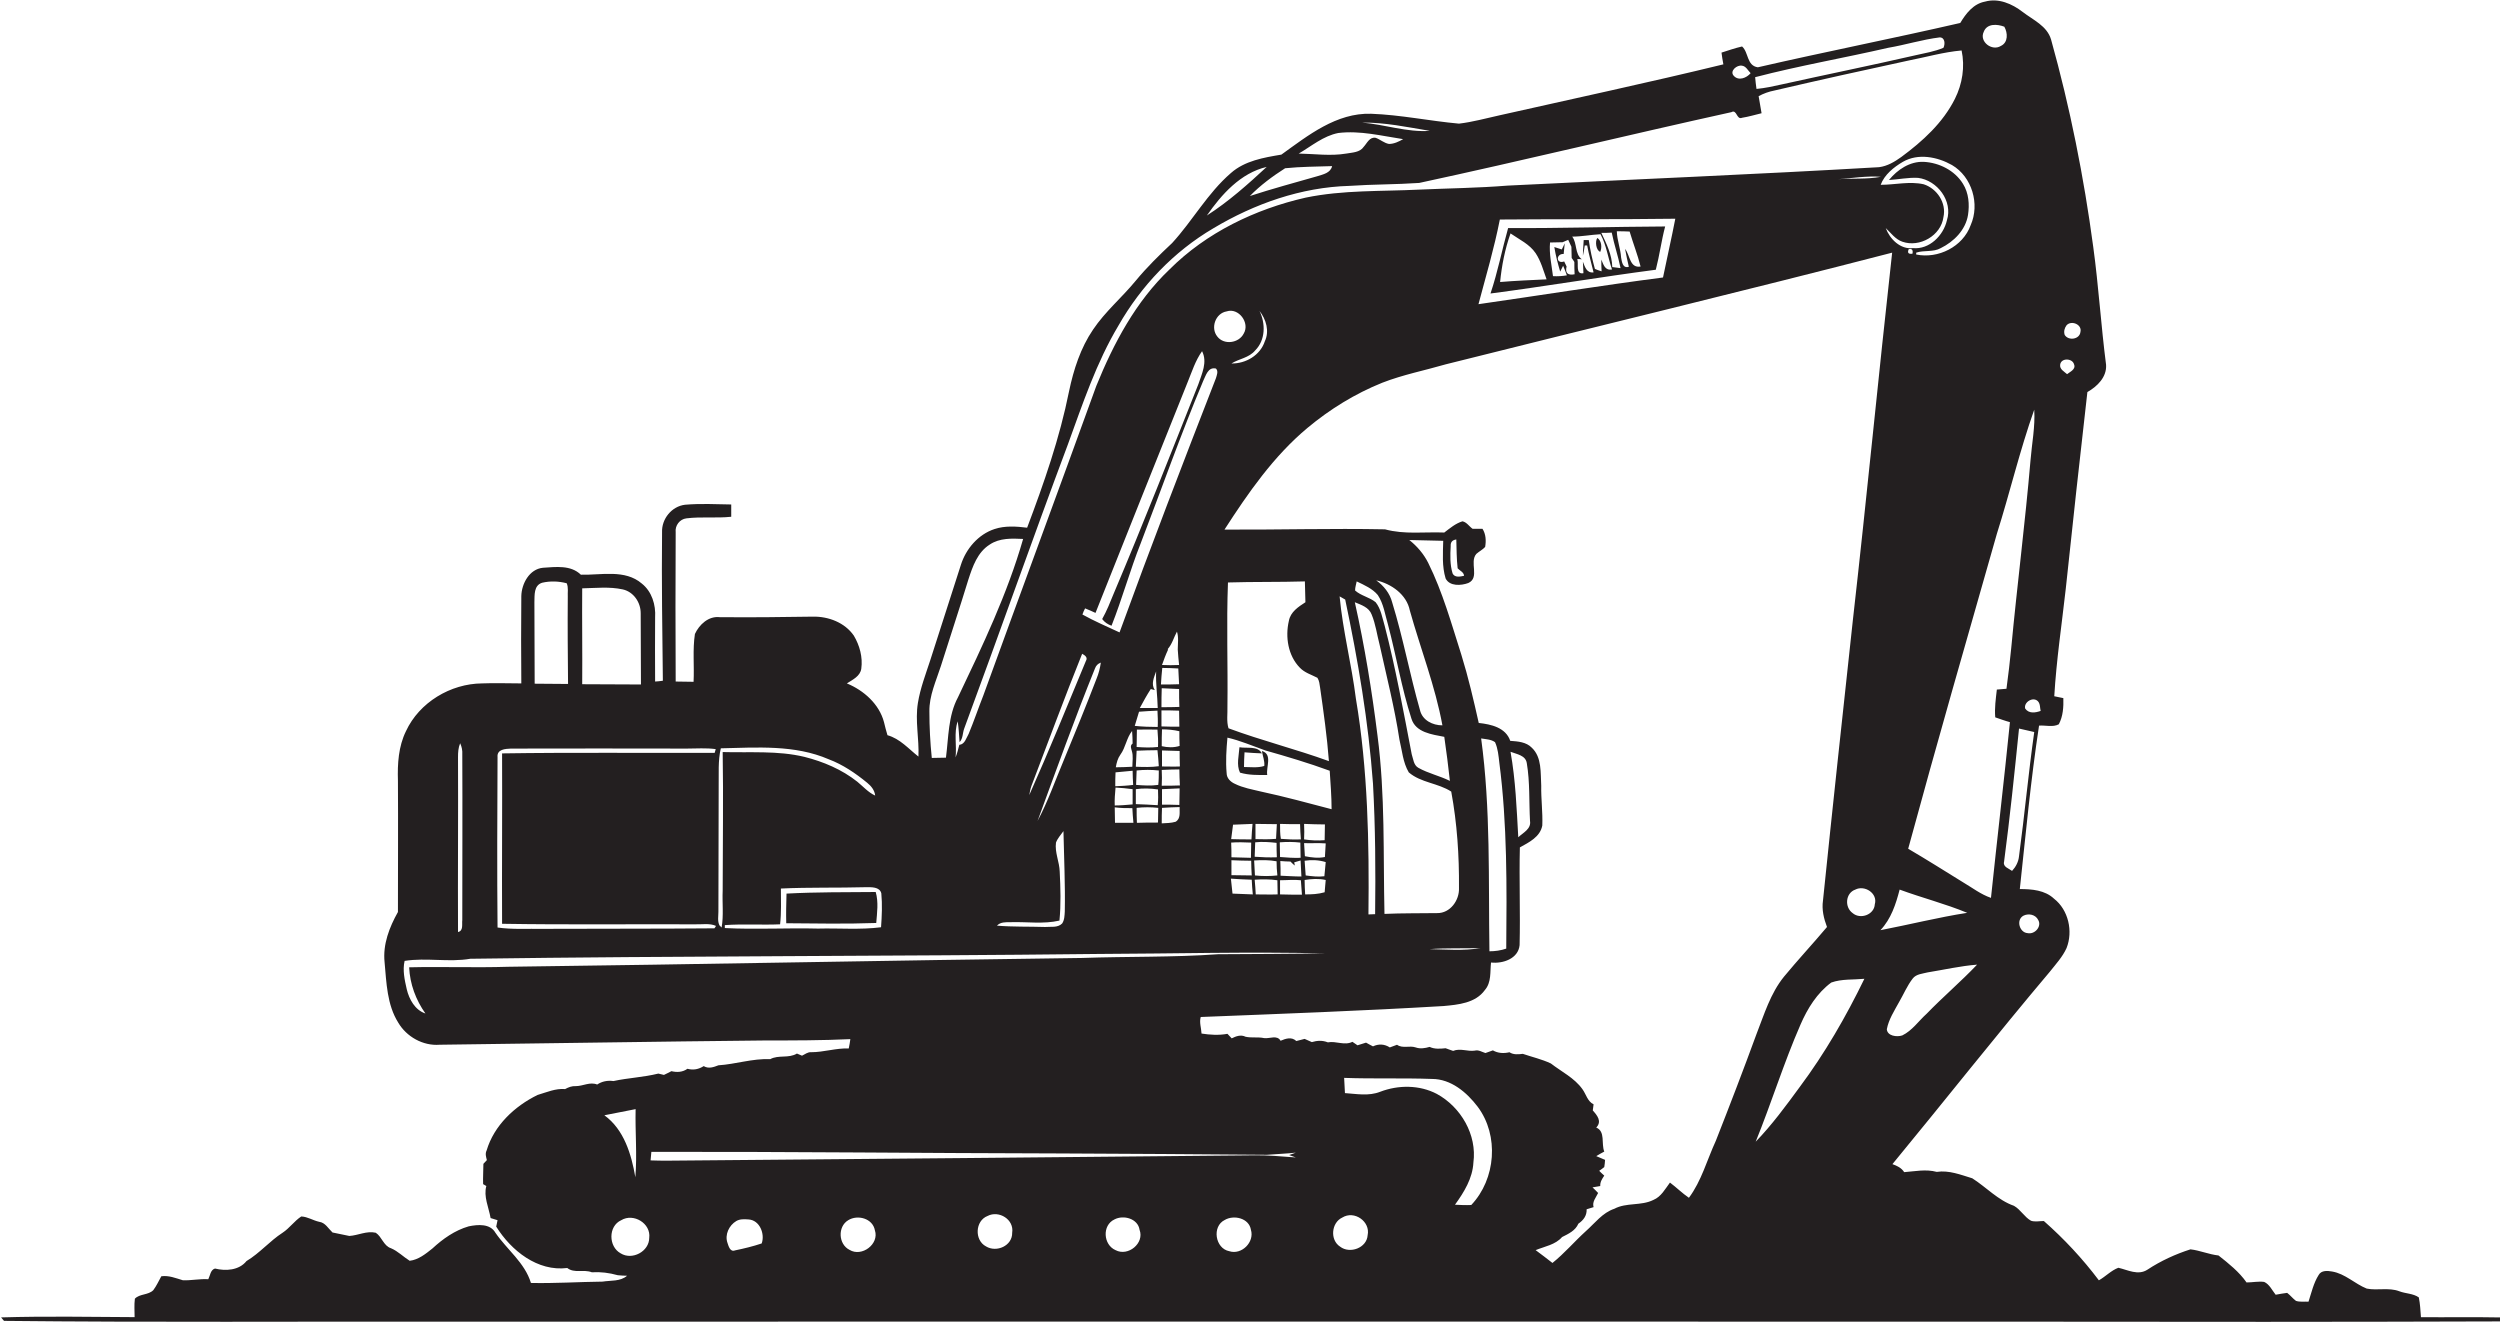 <?xml version="1.0" encoding="utf-8"?>
<!-- Generator: Adobe Illustrator 19.2.0, SVG Export Plug-In . SVG Version: 6.00 Build 0)  -->
<svg version="1.1" id="Layer_1" xmlns="http://www.w3.org/2000/svg" xmlns:xlink="http://www.w3.org/1999/xlink" x="0px" y="0px"
	 viewBox="0 0 936.1 495" enable-background="new 0 0 936.1 495" xml:space="preserve">
<g>
	<path fill="#231F20" d="M936.1,493.3c-9.9-0.2-19.8,0-29.6-0.1c-0.2-2.5-0.3-5-0.8-7.4c-2.1-1.5-5-1.4-7.3-2.3
		c-3.9-1.5-8.2-0.2-12.2-1c-4.5-1.8-8.1-5.6-13-6.4c-1.7-0.3-4-0.5-5,1.3c-1.9,3-2.7,6.6-3.8,10c-1.6-0.1-3.2,0.2-4.7-0.3
		c-1.2-0.9-2.1-2.1-3.3-3c-1.4,0.2-2.8,0.4-4.3,0.7c-1.3-1.6-2.3-3.9-4.3-4.8c-2.2-0.3-4.4,0.2-6.6,0.2c-2.8-4-6.7-7.1-10.5-10.1
		c-3.6-0.4-7-1.9-10.5-2.3c-5.6,1.8-11.1,4.3-16.1,7.6c-3.5,2.3-7.4,0.1-10.9-0.7c-2.7,1-4.8,3.3-7.3,4.7
		c-6.1-8.1-13-15.5-20.6-22.2c-1.6,0-3.3,0.4-4.8-0.1c-2.5-1.4-3.9-4.2-6.4-5.6c-6-2.1-10.4-7-15.6-10.3c-4.3-1.3-8.7-3.1-13.3-2.4
		c-4.1-1.1-8.2-0.2-12.2,0.1c-1-1.6-2.7-2.4-4.4-3c19.7-23.9,38.9-48.3,58.9-72c2.3-2.9,4.8-5.6,6.3-8.9c2.5-6.3,0.7-14.3-4.7-18.5
		c-3.4-3.2-8.3-3.6-12.8-3.6c2.2-20.4,4.1-40.9,7.2-61.2c2.4-0.2,5.2,0.7,7.4-0.5c1.6-3,1.8-6.5,1.7-9.8c-1.2-0.2-2.3-0.5-3.4-0.7
		c0.8-13.5,2.8-26.8,4.3-40.2c2.6-24.6,5.3-49.2,8.1-73.7c3.7-2.1,7.3-5.6,7-10.2c-1.9-14.7-2.8-29.5-4.8-44.1
		c-3.5-26.2-8.7-52.3-15.8-77.7c-1.5-5.1-6.7-7.3-10.6-10.3c-4-3.1-9.1-5.3-14.1-3.9c-4.4,0.8-7.2,4.5-9.3,8
		c-25.2,5.8-50.6,10.8-75.8,16.6c-4.2-0.6-3.4-5.6-5.9-7.8c-2.6,0.6-5.2,1.5-7.7,2.3c0.2,1.5,0.4,2.9,0.7,4.4
		c-27.9,6.8-56,12.8-83.9,19.1c-5,1.1-10,2.5-15.1,3.1c-11-1-21.9-3.3-32.9-3.7c-13-0.4-23.6,8.1-33.6,15.3
		c-6.6,1.1-13.7,2.3-18.9,6.9c-8.7,7.5-14.3,17.8-22,26.2c-4.8,4.5-9.5,9.1-13.7,14.2c-5.1,6.2-11.4,11.5-15.9,18.2
		c-4.7,6.9-7.3,15-9,23.1c-3.5,17.5-9.4,34.4-15.7,51.1c-4-0.5-8.3-0.8-12.2,0.5c-6.1,2-10.7,7.4-12.6,13.4
		c-3.9,11.9-7.6,23.9-11.5,35.8c-1.7,5.2-3.7,10.4-4.6,15.9c-1.1,6.7,0.5,13.4,0.2,20.1c-3.7-2.9-6.9-6.7-11.6-8
		c-0.5-1.6-0.9-3.3-1.3-4.9c-1.8-6.8-7.6-11.9-13.9-14.5c2.2-1.4,5-2.7,5.4-5.5c0.6-4.3-0.6-8.7-2.8-12.4c-3.4-4.9-9.5-7.2-15.3-7.1
		c-11.6,0.2-23.3,0.3-34.9,0.2c-4.2-0.5-7.7,2.8-9.3,6.3c-0.9,5.9-0.2,11.9-0.5,17.9c-2.2,0-4.5-0.1-6.7-0.1
		c-0.1-18.6-0.1-37.2,0-55.9c-0.3-2.5,1.5-4.9,4-5.2c5.6-0.7,11.2,0,16.8-0.6c0-1.5,0-3.1,0-4.6c-5.8-0.1-11.5-0.4-17.3,0.1
		c-5,0.6-8.8,5.3-8.6,10.3c-0.2,18.5,0.1,37.1,0.3,55.6c-0.7,0.1-2.2,0.3-2.9,0.3c-0.1-8,0-16,0-24c0.3-4.7-1.2-9.7-5-12.7
		c-6.3-5.4-15.2-3.1-22.8-3.3c-3.8-3.7-9.4-2.9-14.2-2.6c-5.1,0.5-8,6-8.1,10.6c-0.1,10.9-0.1,21.8,0,32.7c-4.9,0-9.8-0.2-14.7,0
		c-11.8,0.1-23.5,7.1-28.5,17.9c-2.8,5.7-3.2,12.2-3,18.5c0.1,16.4,0,32.8,0,49.2c-3.2,5.7-5.7,12.1-5,18.8
		c0.7,7.7,0.9,15.9,5.1,22.6c3.1,5.3,9.3,8.8,15.5,8.3c40.7-0.5,81.3-1.2,122-1.6c10.6,0,21.2,0,31.8-0.5c-0.1,0.9-0.4,2.6-0.6,3.5
		c-4.7-0.2-9.3,1.4-14.1,1.4c-1.3-0.1-2.3,0.8-3.4,1.3c-0.5-0.2-1.5-0.6-1.9-0.8c-3.1,1.9-6.9,0.4-10,2.1c-6.6-0.3-13,1.9-19.4,2.3
		c-1.8,0.7-3.7,1.4-5.5,0.3c-1.9,1.2-3.9,1.6-6.1,1c-1.8,1.3-3.9,1.4-6,0.9c-1,0.5-1.9,1-2.8,1.4c-0.5-0.1-1.6-0.4-2.1-0.5
		c-5.6,1.4-11.3,1.6-16.8,2.8c-2.2-0.3-4.3,0.1-6.1,1.3c-2.7-1.1-5.3,0.6-8,0.6c-1.4-0.1-2.7,0.4-4,1.1c-3.6-0.3-6.9,1.2-10.3,2.2
		c-8.6,4.2-16.3,11.4-19.1,20.8c-0.6,1.2-0.2,2.4,0.1,3.6c-0.3,0.4-1,1-1.3,1.4c0,2.5-0.2,5.1-0.1,7.6c0.3,0.2,0.9,0.5,1.2,0.7
		c-1.1,3.9,0.9,8,1.6,12c0.6,0.2,1.9,0.6,2.6,0.8c-0.1,0.6-0.4,1.8-0.5,2.4c5.6,9,15.5,16.9,26.6,15.5c2.7,2.1,6.1,0.4,9.2,1.6
		c3.3-0.2,6.5,0.2,9.7,1.1c0.9,0.1,2.6,0.2,3.5,0.2c-2.5,2.2-6.1,1.7-9.2,2.2c-8.9,0.1-17.9,0.7-26.8,0.5c-2.3-7.6-9-12.5-13.3-18.8
		c-2-3.5-6.6-3.1-10-2.4c-5.2,1.5-9.7,4.7-13.6,8.3c-2.5,2-5.2,4.2-8.5,4.6c-2.4-1.5-4.4-3.6-7-4.7c-2.8-0.9-3.4-4.3-5.7-5.8
		c-3.4-0.8-6.6,1-9.9,1.2c-2.1-0.5-4.2-0.8-6.3-1.3c-1.6-1.5-2.7-3.7-5-4c-2.3-0.5-4.3-1.9-6.7-2c-2.6,1.7-4.4,4.4-7,6.1
		c-4.8,3.1-8.5,7.6-13.5,10.6c-2.8,3.5-7.8,3.8-11.8,2.8c-1.7,0.5-1.8,2.6-2.5,4c-3.2-0.2-6.3,0.5-9.5,0.4c-2.7-0.8-5.3-1.9-8.1-1.5
		c-1,1.8-1.8,3.6-3,5.2c-1.9,1.9-5.1,1.3-6.9,3.2c-0.3,2.3-0.1,4.6-0.1,6.9c-16.7-0.1-33.4-0.4-50,0.1c0.3,0.3,0.8,0.9,1.1,1.3
		c55.4,0.6,110.7,0.2,166.1,0.3c197.3-0.1,394.7,0,592,0c59,0.1,118,0.1,176.9-0.1L936.1,493.3z M773.8,121.8c1.8-2,5.9-0.3,5.2,2.5
		c-0.3,2.8-4.5,3.4-5.9,1.1C772.7,124.1,773,122.9,773.8,121.8z M776.6,136.4c0.8,1.9-1.5,2.8-2.6,3.7c-1.1-1-2.8-1.8-2.6-3.5
		C771.7,133.9,776,134.1,776.6,136.4z M757.6,342.9c1.9-1,4.6-0.5,5.6,1.6c1.4,2.4-1.3,5.5-4,4.9
		C756.2,349.2,754.8,344.5,757.6,342.9z M756,320.6c-0.2,2.1-1.2,4-2.6,5.5c-1.2-0.9-3.5-1.5-3-3.4c2.2-16.6,3.9-33.2,5.6-49.9
		c1.9,0.4,3.8,0.9,5.7,1.3C759.5,289.6,758.1,305.1,756,320.6z M764.1,266.2c-2,0.7-4.4,1.1-5.8-0.9c-0.6-2.4,3-4.6,4.8-2.7
		C764,263.6,763.8,265,764.1,266.2z M761.7,153.4c0.4,6.4-0.9,12.7-1.4,19c-2,23.4-5,46.7-7.2,70.1c-0.5,5.1-1.1,10.3-1.8,15.4
		c-1.2,0.1-2.4,0.2-3.6,0.3c-0.4,3.5-0.9,6.9-0.6,10.4c1.8,0.6,3.6,1.3,5.5,1.8c-2.2,21.9-4.8,43.8-7.1,65.8
		c-3.8-1.3-7-3.8-10.4-5.8c-6.8-4.2-13.6-8.5-20.6-12.6c10.7-39.4,22-78.6,33.2-117.9C752.6,184.4,756.3,168.6,761.7,153.4z
		 M714.7,93.3c1.2-0.3,1.7,0.3,1.4,1.7C714.6,95.2,714.1,94.7,714.7,93.3z M742.8,11.9c1.2-3.2,5.1-2.9,7.7-1.9
		c1.3,2.3,1.5,5.9-1.3,7.2C745.9,19.3,741,15.6,742.8,11.9z M737.9,84.3c-2.9,8.1-12.2,12.7-20.4,11c0-0.2,0-0.6,0-0.7
		c3-1,6.4-0.1,9.2-1.7c4.9-2.4,9.3-6.8,10.2-12.4c0.6-3.9,0.3-8.2-1.9-11.7c-3.1-5-8.9-7.9-14.7-8.2c-5.2-0.2-9.8,2.9-13,6.8
		c3.6-0.2,7.2-1,10.9-0.8c7.2,0.9,13.1,8.7,10.8,15.9c-1.3,5.7-6.6,11-12.7,10.4c-4.7,0.6-8.7-3.4-10.2-7.5c1.9,1.8,3.6,4.2,6.2,5.1
		c6.5,2.3,14.5-2.3,15.4-9.2c1.2-5.3-2.4-10.7-7.4-12.3c-5.3-1.2-10.7,0.2-16.1,0.2c1.4-3.8,4.9-6.6,8.3-8.6
		c5.7-3.3,12.9-1.9,18.4,1.2C738.4,66.2,741.4,76.4,737.9,84.3z M688.3,67.1c5.3-0.4,10.7-1.3,16-0.9
		C699,67.2,693.6,66.7,688.3,67.1z M707,17.9c6.5-1.1,12.8-3.1,19.3-3.9c2,0,2.1,2.5,1.4,3.9c-3.3,1.4-7,2-10.5,2.8
		c-16.6,3.8-33.3,7.2-50,10.9c-3.1,0.7-6.3,1.4-9.5,1.7c-0.2-1.5-0.4-3-0.5-4.4C673.7,24.6,690.5,21.7,707,17.9z M652.3,24.6
		c1.5,0.2,2.2,1.8,3.2,2.8c-1.5,1.8-4.5,3-6.3,1C647.5,26.6,650.4,24.2,652.3,24.6z M535.4,49c-8.6,0.6-16.9-2.4-25.4-3.1
		C518.5,45.8,527,47.6,535.4,49z M501.1,49.8c8.2-1,16.3,1.1,24.3,2.3c-1.6,0.9-3.4,1.8-5.3,1.8c-1.8-0.3-3.3-1.7-5-2.3
		c-2.3-0.4-3.2,2-4.5,3.4c-1.4,2.1-4.3,2.1-6.5,2.5c-5.9,1-11.9,0.1-17.8,0C491.1,54.7,495.5,50.9,501.1,49.8z M481.2,63
		c5.8-0.6,11.7-0.6,17.6-0.8c-0.6,2.6-3.4,3.1-5.6,3.8c-8.4,2.4-16.9,4.7-25.2,7.4C471.9,69.4,476.5,66,481.2,63z M474.3,62.5
		c-7,6.5-14.3,13-22.4,18.2C457.4,72.8,464.5,64.8,474.3,62.5z M399.9,166.3c5.5-15.1,10.6-30.5,18.9-44.4
		c8.5-14.9,20.7-27.7,35.5-36.4c15.4-9.2,32.9-15.4,51-15.9c8.7-0.6,17.4-0.5,26.1-1.1c39-8.4,77.9-17.9,116.9-26.5
		c2.1-1.2,1.9,3,4,2.1c2.5-0.4,4.8-1.1,7.3-1.7c-0.4-2.1-0.7-4.3-1.1-6.4c1.9-1,3.8-1.7,5.9-2.1c16.7-3.9,33.4-7.6,50.1-11.2
		c6.7-1.3,13.2-3.2,20-3.8c1.3,6.1,0.3,12.5-2.5,18.1c-4.5,9-12.1,15.9-20.1,21.8c-2.5,1.8-5.2,3.4-8.3,3.8
		c-46.3,2.7-92.7,4.6-139.1,6.9c-11,0.9-22,1-33.1,1.5c-14.2,0.7-28.5,0.1-42.5,3c-18.9,4.3-37.2,13.1-51,26.9
		c-12.6,12-20.9,27.6-27.4,43.6c-14,38.7-28.3,77.3-42.3,115.9c-1.9,4.8-3.5,9.6-5.5,14.4c-0.9,1.5-1.4,3.9-3.5,4.1
		c-0.4,1.6-0.8,3.2-1.4,4.7c0.5-4.5-0.7-9.2,0.8-13.5c0.4,2.6,0.5,5.2,0.7,7.8c1.3-1.4,1.1-3.3,1.7-5
		C374.1,237.5,386.6,201.8,399.9,166.3z M627.3,81.9c-1.4,7.3-3.1,14.6-4.6,22c-23.1,3-46.1,6.7-69.1,10c2.8-10.5,5.9-21,8-31.7
		C583.4,82,605.4,82.2,627.3,81.9z M437.2,243.1c1.7-1.9,2.3-4.4,3.5-6.6c0.7,2.2,0.3,4.5,0.3,6.7c0.1,1.9,0.3,3.8,0.5,5.8
		c-2.1,0.1-4.3,0.1-6.4,0c0.7-2,1.4-3.9,2.3-5.8L437.2,243.1z M435.2,250.1c2,0,4,0.1,6,0.2c0.1,2,0.2,3.9,0.3,5.9
		c-2.3,0.1-4.6,0.1-6.8,0.1C434.8,254.2,435,252.2,435.2,250.1z M435,257.7c2.2,0.1,4.3,0.2,6.5,0.3c0,2.2,0,4.5,0.1,6.7
		c-2.3,0.1-4.5,0.1-6.7,0.1C434.9,262.4,434.9,260.1,435,257.7z M441.5,266.1c0,2,0.1,4,0.1,6c-2.3,0-4.5,0-6.7-0.1c0-2,0-4,0-6
		C437.1,266,439.3,266,441.5,266.1z M435,279.4c0-2.1,0-4.2,0.1-6.3c2.2,0,4.4,0.2,6.5,0.7c0,1.8,0,3.6,0.1,5.5
		C439.5,280,437.2,279.9,435,279.4z M441.8,287c-2.2,0.1-4.5,0-6.7,0c0-2,0-4,0-6c2.2,0.1,4.4,0.1,6.6,0.2
		C441.7,283,441.7,285,441.8,287z M435.1,302.5c2.2-0.1,4.4-0.3,6.6-0.3c-0.1,1.9,0.5,4.3-1.5,5.5c-1.7,0.5-3.5,0.5-5.2,0.6
		C435,306.3,435,304.4,435.1,302.5z M435.1,301.3c0-2,0-3.9,0-5.8c2.2-0.1,4.4-0.2,6.6-0.3c0,2.1-0.1,4.1-0.1,6.2
		C439.4,301.3,437.3,301.3,435.1,301.3z M435,294.2c0.1-2,0.1-3.9,0-5.9c2.2-0.1,4.4-0.2,6.6-0.2c0,2,0.1,4,0.2,6
		C439.6,294.2,437.3,294.2,435,294.2z M419.2,236.8c-4.7-2.2-9.4-4.2-13.9-6.7c0.3-0.8,0.6-1.6,1-2.3c1.3,0.5,2.6,1.1,3.9,1.7
		c11.4-28.8,23-57.6,34.5-86.4c1.6-3.9,2.9-8.1,5.4-11.6c2.1,4.1-0.1,8.5-1.4,12.4c-10.4,26.2-20.7,52.4-31.7,78.4
		c-1.3,3.2-2.6,6.5-4.3,9.5c0.9,1.2,2.1,2,3.5,2.5c4-10.1,6.9-20.7,10.9-30.8c7.8-20.3,15-40.8,23.4-60.8c1-2,1.8-5.4,4.8-4.7
		c1,1,0.3,2.5,0,3.6C443,173.2,430.8,204.9,419.2,236.8z M432.9,251.4c-0.2,4.6,0.5,9.1,0.6,13.7c-2.2,0-4.5,0-6.7,0
		c1.3-2.4,2.6-4.8,4.1-7.1l1.5,0.4C430.9,256.1,432.1,253.7,432.9,251.4z M433.4,266.1c0.1,2,0.2,4,0.1,6.1c-2.9,0-5.7-0.1-8.6-0.4
		c0.5-1.8,1.1-3.5,1.6-5.3C428.8,266.3,431.1,266.2,433.4,266.1z M433.6,279.7c-2.7,0.3-5.4,0.2-8,0c0-2.2,0.1-4.3,0.1-6.5
		c2.6-0.1,5.2,0,7.7,0C433.6,275.4,433.7,277.5,433.6,279.7z M433.7,302.5c0,1.8-0.1,3.6-0.1,5.5c-2.6,0-5.3,0-7.9,0.1
		c-0.1-1.9-0.1-3.7-0.1-5.6C428.3,302.2,431,302.2,433.7,302.5z M425.3,301.1c0-1.9,0-3.8,0-5.6c2.7-0.4,5.5-0.3,8.3,0.1
		c0.1,2,0.1,3.9-0.1,5.9C430.8,301.3,428,301.2,425.3,301.1z M425.4,293.9c0.1-1.8,0.1-3.6,0.2-5.4c2.8-0.3,5.5-0.3,8.3,0
		c0,1.8,0,3.6-0.2,5.4C430.9,294.3,428.1,294.1,425.4,293.9z M425.3,287.1c0.1-2,0.2-4,0.3-6c2.6-0.1,5.2-0.2,7.8-0.2
		c0.2,2,0.4,4,0.5,6C431.1,287.3,428.2,287.2,425.3,287.1z M423.8,281.2c0.6,1.9,0.2,3.9,0.2,5.9c-2.1,0.1-4.2,0.2-6.2,0.2
		c0.3-1.7,0.7-3.3,1.7-4.7c2-2.7,2.3-6.3,4.4-8.9c0.1,1.5,0.2,3.1,0.2,4.7C423,279.2,423.6,280.3,423.8,281.2z M424.1,288.6
		c0,1.8,0.1,3.6,0.2,5.3c-2.2,0.3-4.5,0.4-6.7,0.5c0-1.7,0-3.5,0.1-5.2C419.8,289,421.9,288.8,424.1,288.6z M417.7,294.9
		c2.1,0.1,4.2,0.3,6.4,0.6c0,1.9,0,3.8,0,5.7c-2.2,0.2-4.5,0.4-6.7,0.4C417.3,299.4,417.5,297.2,417.7,294.9z M424,302.6
		c0.1,1.8,0.2,3.6,0.4,5.5c-2.3,0-4.6,0-6.9,0c0-1.9-0.1-3.9-0.1-5.8C419.6,302.6,421.8,302.6,424,302.6z M396.8,326.4
		c-0.1-3.7-1.9-7.2-1.4-10.9c0.6-1.6,1.8-2.9,2.8-4.3c0.2,10,0.7,20.1,0.5,30.1c-0.1,1.5-0.1,3.2-1,4.5c-1.7,1.7-4.3,1.1-6.4,1.3
		c-6-0.2-12,0-18-0.5c1.3-1.4,3.3-1.3,5.1-1.3c6.1-0.2,12.3,0.8,18.3-0.6C397.3,338.7,397.1,332.5,396.8,326.4z M398.3,284.7
		c-3.2,7.6-5.9,15.4-9.8,22.7c7-19.1,13.9-38.3,21.5-57.1c0.4-1.1,1.1-1.8,2.2-2.2c-0.3,2-0.8,4.1-1.6,6
		C406.7,264.3,402.5,274.5,398.3,284.7z M385.4,297.7c0.2-1.1,0.4-2.3,0.8-3.4c6.3-16.5,12.4-33.1,19-49.5c1.1,0.6,2.2,1.4,1.4,2.7
		C399.6,264.4,392.8,281.1,385.4,297.7z M455.8,126c-2.6-3.2-0.7-8.7,3.5-9.4c4.5-1.5,8.8,4.3,6.4,8.3
		C463.9,128.5,458.3,129.3,455.8,126z M470,131.2c3.9-3.9,3.9-10.1,1.6-14.8c2.5,3.2,3.8,7.6,2,11.4c-1.7,5.2-7.1,8.4-12.5,8.3
		C464,134.3,467.7,134,470,131.2z M352.3,249.4c3.4-10.8,7-21.6,10.3-32.4c1.6-4.9,3.4-10.2,8-13.1c3.7-2.5,8.3-2.3,12.5-2.1
		c-5.9,20.6-15.2,40-24.4,59.3c-3.7,6.9-3.5,15-4.5,22.6c-1.8,0-3.5,0.1-5.3,0.1c-0.6-5.8-0.9-11.6-0.9-17.4
		C347.9,260.5,350.5,255,352.3,249.4z M330,334.5c0.4,4.2,0.2,8.5-0.1,12.7c-7.8,1-15.8,0.3-23.6,0.5c-11.6-0.3-23.3,0.4-34.9-0.2
		l0-1.1c6.9-0.5,13.8,0,20.7-0.3c0.5-4.4,0.3-8.9,0.3-13.4c10.6-0.5,21.2-0.2,31.8-0.5C326.2,332.2,329.4,332,330,334.5z M269,341.4
		c0-15.6,0.1-31.3,0.1-46.9c0.1-4.8-0.3-9.6,0.8-14.3c13.5-0.3,27.7-1.4,40.4,4.1c5.3,2,10,5.2,14.4,8.8c1.5,1.2,2.8,2.8,3,4.8
		c-2.6-1.2-4.5-3.4-6.7-5.2c-5.8-4.6-12.7-7.5-19.8-9.3c-10-2.4-20.4-1.5-30.6-1.8c0.3,17.3,0,34.6,0,51.9
		c-0.2,4.6,0.4,9.3-0.4,13.8l-0.8-0.8C268.6,344.9,269,343.1,269,341.4z M218,220.3c5-0.1,10.2-0.7,15.2,0.4c4,0.9,6.7,4.8,6.7,8.9
		c0.1,8.9,0,17.8,0.1,26.7c-7.3-0.1-14.7,0-22-0.1C218.1,244.1,217.9,232.2,218,220.3z M200.1,225.5c0.1-2.6-0.3-6.3,2.9-7.3
		c3-0.7,6.2-0.6,9.2,0.2c0.7,1.6,0.3,3.4,0.4,5.1c-0.1,10.9,0,21.8,0.1,32.6c-4.2,0-8.4-0.1-12.5-0.1
		C200.1,245.8,200.2,235.7,200.1,225.5z M191.3,280.3c22-0.1,43.9,0,65.9,0c3.6,0,7.2-0.3,10.8,0.2c-0.1,0.4-0.3,1.1-0.4,1.4
		c-26.5,0.1-53.1-0.2-79.6,0.2c0.1,21.3-0.1,42.5,0,63.8c24.1,0.4,48.2,0.1,72.2,0.2c2.6,0.1,5.5-0.5,7.9,0.6
		c-0.1,0.2-0.4,0.7-0.6,0.9c-21.5,0.2-42.9,0.1-64.4,0.2c-5.6-0.1-11.2,0.3-16.8-0.5c-0.2-21.3-0.1-42.5,0-63.8
		C186,280.5,189.3,280.4,191.3,280.3z M171.5,283.5c0-1.8,0.1-3.5,0.8-5.2c0.6,1.3,0.9,2.7,0.8,4.2c0.1,20.7,0,41.4,0,62
		c-0.2,1.6,0.5,4-1.6,4.5C171.4,327.2,171.6,305.3,171.5,283.5z M190.2,362c-12.3,0.4-24.7-0.1-37,0.2c0.3,6.3,2.5,12.2,6.1,17.3
		c-3.9-1.3-6.1-5.3-7-9.1c-0.8-3.5-1.6-7.1-0.8-10.6c8.2-1.3,16.5,0.6,24.6-0.8c78.3-1.1,156.6-0.9,234.9-1.8
		c28.4-0.1,56.8-0.9,85.3-0.2c-13.4,0.2-26.8,0.2-40.2,0.3c-16.9,1.2-33.9,0.8-50.9,1.4C333.6,359.6,261.9,361.1,190.2,362z
		 M486.7,250c1.8,1.9,4.3,2.6,6.6,3.8c0.7,1.1,0.8,2.4,1,3.7c1.3,9.1,2.6,18.3,3.3,27.5c-12.4-4.5-25.2-7.7-37.6-12.3
		c-0.8-2.6-0.3-5.5-0.4-8.2c0.2-15.5-0.4-30.9,0.2-46.4c9.6-0.3,19.2-0.1,28.8-0.4c0.1,2.6,0.1,5.2,0.2,7.8c-2.6,1.7-5.6,3.6-6.2,7
		C481.2,238.5,482.3,245.5,486.7,250z M473.8,281c8.1,2.3,16.2,4.7,24.1,7.6c0.3,4.8,0.7,9.6,0.7,14.4c-8.8-2.3-17.5-4.7-26.4-6.6
		c-3.3-0.8-6.8-1.4-9.8-2.9c-1.6-0.7-3.1-2.1-3.1-4c-0.4-4.4-0.1-8.9,0.3-13.3C464.4,277.3,469,279.3,473.8,281z M496.4,315.8
		c-0.1,1.7-0.2,3.4-0.3,5.1c-2.5,0.5-5,0.2-7.5-0.3c-0.1-1.6-0.2-3.3-0.3-4.9C490.9,315.8,493.7,315.6,496.4,315.8z M488.3,308.5
		c2.6,0.1,5.2,0.2,7.8,0.2c0,2-0.1,3.9-0.1,5.9c-2.6,0.2-5.1,0.1-7.7-0.3C488.4,312.4,488.4,310.5,488.3,308.5z M495.9,328.1
		c-2.3,0.3-4.7,0-7-0.3c-0.1-1.8-0.3-3.7-0.4-5.5c2.6-0.4,5.3-0.3,7.9,0.5C496.2,324.6,496.1,326.3,495.9,328.1z M496.4,329.5
		c-0.1,1.5-0.3,3-0.4,4.6c-2.4,0.7-4.8,0.8-7.3,0.8c-0.1-1.8-0.2-3.6-0.2-5.4C491.1,329.1,493.8,328.9,496.4,329.5z M486.9,315.5
		c0,1.9,0.1,3.8,0.1,5.7c-2.6,0.1-5.1-0.1-7.7-0.3c0-1.8-0.1-3.6-0.1-5.5C481.8,315.2,484.4,315.2,486.9,315.5z M479.3,308.5
		c2.5,0.1,5,0.1,7.5,0.1c0,1.9,0.2,3.8,0.3,5.7c-2.5,0.1-5,0-7.5-0.2C479.3,312.3,479.3,310.4,479.3,308.5z M484.6,322.9l2.4-0.7
		c0.1,2,0.2,4,0.3,6c-2.6,0-5.2-0.2-7.8-0.3c0-1.8,0-3.7-0.1-5.5c1.3,0.1,2.5,0.2,3.8,0.2c0.5,0.5,1,1,1.6,1.5
		C484.8,323.9,484.7,323.2,484.6,322.9z M479.3,329.6c2.6,0,5.2-0.3,7.8,0c0.1,1.8,0.3,3.6,0.4,5.4c-2.7,0-5.5,0-8.2-0.1
		C479.3,333.1,479.3,331.3,479.3,329.6z M478,315.6c0,1.8,0,3.6,0.1,5.4c-2.8,0.1-5.6,0-8.3-0.2c0.1-1.8,0.1-3.6,0.2-5.4
		C472.6,315.1,475.3,315.3,478,315.6z M470.1,308.5c2.7,0,5.3,0.1,8,0.1c-0.1,1.8-0.2,3.7-0.3,5.5c-2.6,0.2-5.1,0.2-7.7,0.1
		C470.1,312.3,470.1,310.4,470.1,308.5z M478,322.5c0,1.8,0.1,3.5,0.3,5.3c-2.8,0.3-5.6,0.3-8.4,0c-0.1-1.9-0.2-3.7-0.3-5.6
		C472.5,322,475.3,322,478,322.5z M478.3,329.6c0,1.8,0.1,3.5,0.1,5.3c-2.7,0.1-5.5,0-8.2,0c-0.1-1.8-0.2-3.6-0.4-5.5
		C472.6,329.2,475.5,329.2,478.3,329.6z M461.1,322.1c2.5,0.1,4.9,0.2,7.4,0.2c0,1.8,0.1,3.7,0.2,5.5c-2.5,0-5.1-0.1-7.6-0.1
		C461.1,325.9,461.1,324,461.1,322.1z M461,315.5c2.5-0.2,5-0.1,7.5,0c0,1.9-0.1,3.8-0.1,5.7c-2.5-0.1-4.9-0.1-7.3-0.2
		C461.1,319.1,461.1,317.3,461,315.5z M468.6,314.3c-2.5,0-5.1,0-7.6-0.1c0.2-1.8,0.5-3.6,0.7-5.4c2.4-0.1,4.8-0.2,7.3-0.3
		C468.8,310.5,468.7,312.4,468.6,314.3z M468.7,329.4c0.1,1.8,0.2,3.7,0.4,5.5c-2.5-0.1-5.1-0.2-7.6-0.3c-0.2-1.9-0.4-3.7-0.6-5.6
		C463.5,329.2,466.1,329.3,468.7,329.4z M226.3,417.6c3.9-0.8,7.8-1.5,11.7-2.3c-0.2,8.5,0.6,17-0.1,25.5
		C236.4,432.2,233.7,423,226.3,417.6z M243.1,463.5c0,5.1-6.4,8.5-10.7,5.8c-4.6-2.5-4.7-10.2,0.2-12.4
		C237.2,454.1,243.8,458.1,243.1,463.5z M285.2,465.6c-3.3,1.1-6.6,1.9-10,2.6c-1.8,0.7-2.4-1.6-2.8-2.8c-1.1-3.1,0.6-6.6,3.3-8.2
		c1.4-0.8,3-0.7,4.5-0.6C284.5,456.8,286.5,462.1,285.2,465.6z M318.1,468c-4.2-2.1-4.5-8.7-0.5-11.1c3.5-2.2,9.2-0.7,10,3.8
		C329.3,465.8,322.7,470.8,318.1,468z M379,461.6c0.1,4.9-5.9,7.5-9.8,5.1c-4.4-2.3-4.1-9.6,0.6-11.4
		C374,453.1,379.8,456.6,379,461.6z M417.7,468.1c-4.6-2-5.1-9.3-0.4-11.5c3.4-1.8,8.8-0.3,9.4,3.9
		C428.6,465.5,422.4,470.6,417.7,468.1z M460.3,468.5c-5.3-1-6.6-9.3-1.7-11.7c3.4-2,9.1-0.7,9.8,3.7
		C469.8,465.1,464.9,470,460.3,468.5z M469.3,432.6c-73,0.7-146,1.4-219,2c-2.3,0-4.5,0-6.7-0.1c0.1-1.1,0.2-2.1,0.3-3.2
		c51.1-0.1,102.3,0.5,153.4,0.6c25.7,0.1,51.4,0.3,77.1,0.5c3.6-0.3,7.2-0.4,10.8-0.8l-2.5,0.9l2.5,0.9
		C479.8,433,474.5,432.5,469.3,432.6z M512.1,462.5c-0.3,4.8-6.7,7.1-10.3,4.3c-3.9-2.5-3.3-9,0.8-10.9
		C507.1,453.1,513.2,457.4,512.1,462.5z M550.9,451.2c-2,0.1-4.1,0-6.1-0.1c3.4-4.7,6.6-9.9,6.9-15.8c1.4-10.4-4.7-20.8-13.7-25.7
		c-6.5-3.4-14.4-3.4-21.2-0.8c-4.3,1.7-8.8,0.8-13.2,0.5c-0.1-1.9-0.2-3.8-0.3-5.7c11,0.4,22,0,32.9,0.4c7.1,0,13,5,17.1,10.4
		C561.4,425.2,560.1,441.5,550.9,451.2z M632.4,448.5c-2.5-1.7-4.7-3.9-7.1-5.7c-1.8,2.4-3.3,5.3-6.2,6.5
		c-4.6,2.3-10.1,0.9-14.6,3.3c-4.5,1.5-7.3,5.4-10.7,8.4c-4.3,3.9-8,8.3-12.5,11.9c-2.1-1.6-4.2-3.3-6.3-4.8c3.4-1.4,7.4-2,9.9-4.9
		c2.4-1.2,5-2.4,6.1-5c1.9-1.3,3.2-3,3.1-5.4c0.7-0.2,2-0.6,2.6-0.8c-0.6-2,0.9-3.6,1.7-5.3c-0.5-0.5-1.5-1.6-2.1-2.1
		c0.7-0.1,2.2-0.4,2.9-0.5c-0.1-1.5,0.7-2.7,1.5-3.9c-0.5-0.4-1.4-1.3-1.9-1.8c0.5-0.3,1.4-1,1.9-1.4c0.1-0.7,0.3-2,0.3-2.7
		c-1.1-0.5-2.2-0.9-3.3-1.4c1-0.6,2-1.2,3-1.7c-1.2-3,0.5-7.5-3-9c2.2-2.3,0.4-4.5-1.3-6.4c0.1-0.6,0.2-1.7,0.3-2.3
		c-2.3-1.1-2.8-3.8-4.2-5.7c-3-4.2-7.8-6.5-11.8-9.6c-3.4-1.6-7-2.4-10.5-3.6c-1.7,0.2-3.5,0.4-5-0.6c-2.1,0.5-4.3,0.4-6.2-0.7
		c-0.9,0.3-1.9,0.7-2.8,1c-1.3-0.4-2.6-1.3-4-0.9c-2.7,0.4-5.4-1-8.1,0.1c-1-0.3-1.9-0.7-2.8-1c-2,0.2-4.1,0.4-6-0.5
		c-1.7,0.5-3.5,0.8-5.2,0.2c-2.3-0.8-4.9,0.5-7-1c-0.9,0.3-1.8,0.7-2.7,1c-2-1.3-4.2-1.4-6.3-0.4c-0.9-0.5-1.8-0.9-2.6-1.4
		c-1.1,0.3-2.1,0.7-3.2,1c-0.5-0.3-1.4-1-1.9-1.3c-3,1.5-6.1-0.4-9.2,0.2c-2-0.8-4-0.7-6-0.1c-0.9-0.4-1.8-0.8-2.7-1.2
		c-0.8,0.2-2.3,0.6-3.1,0.8c-1.8-1.7-4-0.9-5.9-0.1c-1.3-2.3-4.1-0.7-6.2-1c-2.3-0.5-4.6,0-6.9-0.5c-1.8-0.9-3.6-0.2-5.2,0.6
		c-0.4-0.4-1.2-1.3-1.6-1.7c-3.2,0.6-6.5,0.4-9.7-0.1c-0.1-2.1-0.9-4.2-0.3-6.2c30.3-1.2,60.6-2.3,90.9-4.1c5.5-0.5,12-1.1,15.5-6
		c2.5-2.9,1.9-6.8,2.3-10.3c4.4,0.5,10.2-1.4,10.7-6.5c0.3-12.2-0.2-24.4,0.1-36.6c3.4-1.9,7.6-3.9,8.4-8.2c0.2-5-0.5-10-0.4-14.9
		c-0.3-4.8,0.3-10.6-3.5-14.2c-2.1-2.2-5.3-2.4-8.1-2.6c-1.7-5-7.2-6.2-11.8-6.7c-1.9-8.5-3.9-17.1-6.5-25.5
		c-3.7-11.6-7-23.5-12.4-34.4c-1.7-3.4-4.2-6.3-7.1-8.6c4.2,0.1,8.5,0.2,12.7,0.3c-0.1,4.7-0.5,9.5,0.9,14.1c1.5,3,5.8,2.7,8.5,1.7
		c4.4-2,0.3-7.8,3-10.9c1-0.9,2.4-1.6,3.3-2.6c0.4-2.3,0.3-4.8-1-6.8c-1.2,0-2.5,0-3.7,0c-1.3-0.9-2.2-2.5-3.8-2.8
		c-2.6,0.8-4.7,2.6-6.8,4.2c-7.4-0.3-14.9,0.8-22.2-1.2c-20-0.4-40.1,0.2-60.1,0.1c8.9-13.8,18.4-27.5,31.1-38.1
		c8.4-7,17.8-12.8,28-16.9c7.7-3,15.9-4.6,23.8-6.9c55.7-14,111.5-27.4,167.1-41.8c-5.1,45.8-9.5,91.7-14.7,137.5
		c-3.8,35-7.6,70.1-11.2,105.1c-0.5,3.4,0.3,6.7,1.5,9.9c-5.3,6.3-10.9,12.3-16.1,18.6c-5.1,6.3-7.4,14.1-10.3,21.5
		c-4.9,13.4-10,26.7-15.2,39.9C639.1,434.5,637.1,442.2,632.4,448.5z M515.9,222.8c2.2,3.3,2.7,7.3,3.8,11
		c3.1,11.7,5.1,23.8,8.8,35.3c1.6,5.2,7.7,5.9,12.3,6.8c0.8,5.5,1.5,11,2.1,16.5c-3.8-1.9-8.1-2.8-11.8-4.9c-1.8-1-1.9-3.3-2.5-5.1
		c-3.1-16.1-6-32.2-10.1-48c-0.9-3-1.4-6.4-3.4-8.9c-2.3-1.9-5.5-2.4-7.7-4.4c0-1.2,0.4-2.3,0.6-3.4
		C510.9,219.1,513.9,220.4,515.9,222.8z M515.3,217.3c5.7,1.3,11.4,5.3,12.6,11.3c4,14.3,9.5,28.3,12.2,43c-3.7,0-7.5-1.9-8.4-5.7
		c-3.8-13.3-6.3-27-10.4-40.3C520.4,222.1,518.1,219.3,515.3,217.3z M513.6,230.1c1.5,3.6,2,7.6,3,11.4c2.6,11.8,5.6,23.5,7.4,35.4
		c1,4.1,1.3,8.6,3.5,12.3c4.5,3.9,11,4,15.9,7.2c2.2,11.9,3,24,2.9,36.1c0.2,4.6-3.3,9.5-8.2,9.4c-6.6,0.1-13.1,0-19.7,0.3
		c-0.5-22.3,0.3-44.6-2.6-66.7c-2.1-16.8-4.8-33.5-8.5-50C509.7,226.5,512.6,227.4,513.6,230.1z M554.3,355
		c-6.3,1.1-12.7,0.5-19,0.4C541.6,354.9,548,355.2,554.3,355z M514.1,293.4c0.9,16.3,1,32.6,0.8,48.9c-0.6,0-1.9,0.1-2.5,0.1
		c0.3-27-0.2-54.1-4.7-80.8c-1.6-12.8-4.9-25.4-6.1-38.3c0.5,0.3,1.6,0.9,2.1,1.2C508.5,247.3,512.4,270.2,514.1,293.4z
		 M554.6,276.5c1.7,0.3,3.7,0.3,5.2,1.4c1.1,2.4,1.3,5.1,1.6,7.6c3,23.1,2.8,46.5,2.6,69.7c-2,0.7-4.2,1-6.3,1
		C557.3,329.6,558.2,302.9,554.6,276.5z M565.6,281.5c2.3,0.9,5.7,1.3,6.1,4.3c1.2,7.1,0.8,14.4,1.2,21.6c0.5,3-2.6,4.4-4.4,6.1
		C567.9,302.9,567.5,292.1,565.6,281.5z M543.2,204.5c-0.1-1.5,0.6-2.3,2.1-2.5c0.1,3.6,0.1,7.2,0.5,10.8c0.8,0.9,2.3,1.4,2.4,2.8
		c-1.4,0.3-3.5,0.8-4.3-0.9C542.9,211.4,543,207.9,543.2,204.5z M673.9,407c-5.2,7.1-10.4,14.2-16.5,20.5
		c5.9-14.5,10.5-29.5,16.8-43.9c2.6-6,6.2-11.8,11.5-15.7c3.9-1.4,8.3-1,12.4-1.4C691.2,380.7,683.3,394.4,673.9,407z M702,338.6
		c-0.2,3.9-5.4,5.8-8.3,3.3c-3.1-2.2-2.7-7.5,1-8.8C698.2,331.3,703.2,334.5,702,338.6z M711.3,333.1c8.4,3.1,17.1,5.3,25.3,8.7
		c-10.9,1.7-21.6,4.4-32.5,6.5C708.1,344.1,709.9,338.5,711.3,333.1z M706.5,385.4c0.7-3.7,2.8-6.9,4.6-10.2c1.7-2.9,3-6.1,5.1-8.8
		c1.3-1.7,3.7-1.8,5.6-2.3c6.2-1,12.2-2.4,18.5-2.9c-6.1,6.4-12.8,12.1-18.9,18.4c-3,2.7-5.4,6.3-9.1,8.1
		C710.2,388.4,706.7,387.9,706.5,385.4z"/>
	<path fill="#231F20" d="M620,101c1.4-5.4,2.1-10.9,3.5-16.2c-19.6,0.1-39.2,0.7-58.8,0.6c-2.3,8.2-3.9,16.5-6.6,24.5
		C578.8,107.2,599.3,103.7,620,101z M610.2,86.7c1.3,4.4,3,8.7,4.1,13.1c-4.1,0.7-3.9-4.2-5.8-6.6c0.4,2.3,0.9,4.5,1.4,6.7
		c-2.4,0.7-2.6-2-2.9-3.5c-0.2-3.3-1.5-6.4-1.6-9.8C606.9,86.6,608.5,86.6,610.2,86.7z M603.5,87.1c0.9,4.5,2.4,8.8,3.3,13.3
		c-0.8-0.1-2.3-0.3-3.1-0.4c-0.1-4.6-2.2-8.8-4.1-12.8C600.6,87.2,602.5,87.2,603.5,87.1z M599.3,87.7c2.2,4.1,2.8,8.8,4.3,13.2
		c-2.7,0.5-3.2-1.9-4-3.7c0,1.5,0,2.9,0.1,4.4c-0.6-0.2-1.9-0.6-2.5-0.9c-1-3.6-1.8-7.2-2.3-10.8c-0.5,0-1.4,0-1.9,0
		c-0.1,2-0.3,3.9-0.3,5.9c0.3-1.3,0.5-2.6,0.7-3.9l0.9,0c0.6,3.4,1.6,6.7,2.4,10.1c-2.6,0.3-3.2-2-4-4c0,1.1,0.2,3.2,0.2,4.3
		c-3.1,0.6-1.7-3.6-2.3-5.3c0.4,0,1.3,0,1.7,0.1c-2.7-2-1.7-6-3.6-8.5C592.1,88.6,595.7,87.9,599.3,87.7z M580.4,90.8
		c1.6,0,3.2-0.1,4.7-0.1c0.7-0.3,1.4-0.6,2.1-0.9c0.3,0.7,0.9,2,1.2,2.6c0,1.4,0.1,2.8,0.1,4.2c0.3,0.4,0.8,1.1,1,1.5
		c0,1.5,0,3.1,0.1,4.6c-2.6,0.5-3.6-0.5-3-2.9c-0.3-0.6-0.6-1.3-0.9-1.9c-3.2,1.1-3.1-3-0.2-2.8c0.1-1.3,0.3-2.7,0.4-4
		c-0.3,0.6-0.8,1.8-1.1,2.3c-0.9-0.3-1.9-0.6-2.8-0.9c0.5,3.1,1.3,6.2,2.2,9.2l1.1-2.2c0.5,1.2,1,2.4,1.4,3.6
		c-1.8,0.3-3.5,0.4-5.2,0.3C581,99.3,580,95,580.4,90.8z M565.6,87.4c3.3,2.3,7.1,4,9.4,7.4c2,3,2.9,6.5,4.1,9.8
		c-5.8,0.3-11.6,0.5-17.4,1C562.3,99.5,563.5,93.3,565.6,87.4z"/>
	<path fill="#231F20" d="M599.2,94.3c0.7-1.6,0.5-4.2-1.1-5.2C597.2,90.3,597.6,93.8,599.2,94.3z"/>
	<path fill="#231F20" d="M474.5,290.2c-0.5-3,2.1-7.8-2-9c0.3,1.9,1.1,3.7,0.9,5.6c-2.5,0.8-5.1,0.4-7.6,0.4c0-1.8,0.1-3.7,0.2-5.5
		c2.2,0.2,4.3,0.3,6.5,0.4c-1.5-2.9-5.6-1.8-8.4-2.3c-0.2,3.1-1.2,6.6,0.2,9.5C467.6,290.3,471.1,290.2,474.5,290.2z"/>
	<path fill="#231F20" d="M294.4,345.7c11.2,0.1,22.4,0.3,33.7-0.1c0.3-3.8,0.9-7.8-0.2-11.6c-11.1,0.1-22.3,0-33.4,0.6
		C294.4,338.4,294.3,342.1,294.4,345.7z"/>
</g>
</svg>
